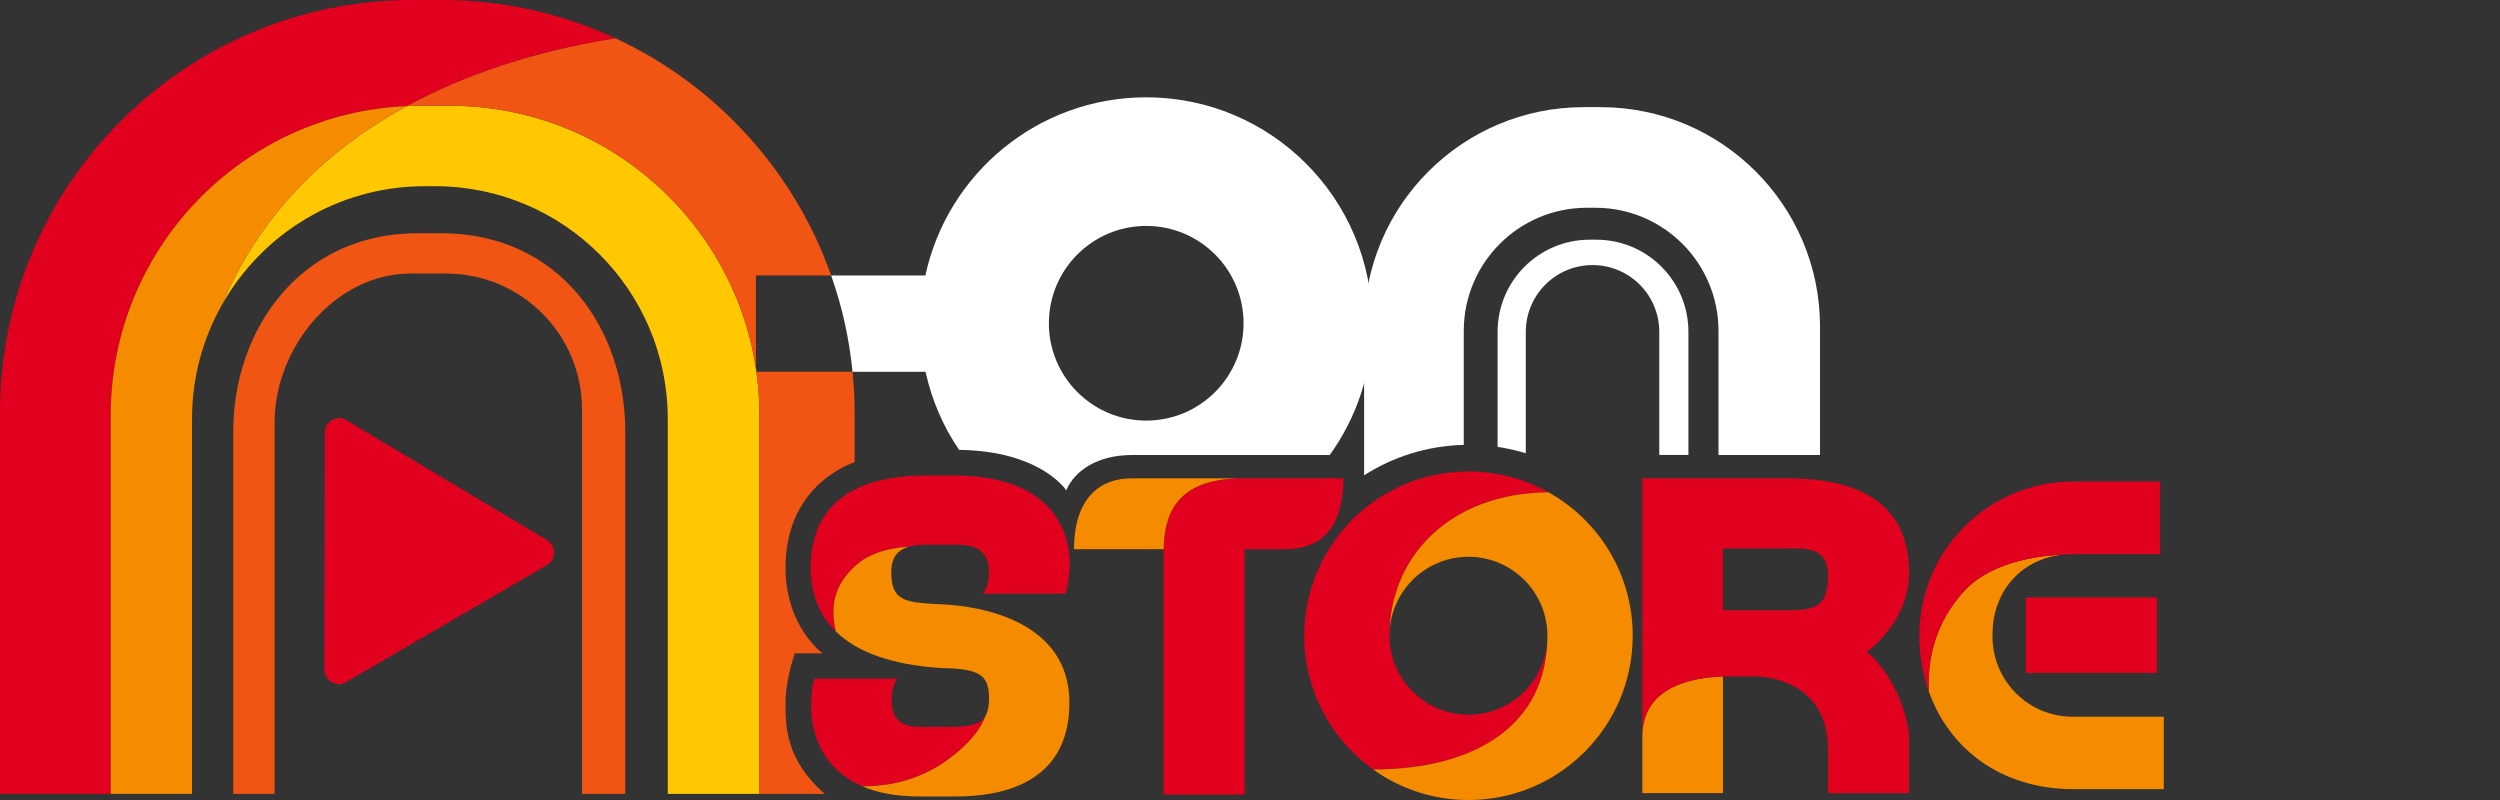 <?xml version="1.0" encoding="utf-8"?>
<!-- Generator: Adobe Illustrator 20.1.0, SVG Export Plug-In . SVG Version: 6.00 Build 0)  -->
<svg version="1.1" id="logos" xmlns="http://www.w3.org/2000/svg" xmlns:xlink="http://www.w3.org/1999/xlink" x="0px" y="0px"
	 viewBox="0 0 125 40" enable-background="new 0 0 125 40" xml:space="preserve">
<rect x="0" y="0" width="125" height="40" fill="#333333" stroke="none"/>
<g>
	<g>
		<g>
			<path fill="#E1001E" d="M20.346,5.304c3.612-1.963,7.458-2.92,10.437-3.386C28.142,0.69,25.2,0,22.095,0h-1.46
				C9.239,0,0,9.239,0,20.635v19.058h5.536V20.77C5.536,12.445,12.107,5.657,20.346,5.304z"/>
			<path fill="#FFC800" d="M22.489,5.287h-1.47c-0.226,0-0.45,0.007-0.673,0.017c-3.746,2.036-7.237,5.156-9.247,9.931
				c1.996-3.536,5.786-5.925,10.136-5.925h0.519c6.425,0,11.634,5.209,11.634,11.634v18.748h4.584V20.77
				C37.972,12.219,31.04,5.287,22.489,5.287z"/>
			<path fill="#F58C00" d="M11.099,15.236c2.009-4.775,5.501-7.895,9.247-9.931c-8.239,0.353-14.81,7.141-14.81,15.466v18.922h4.065
				V20.944C9.601,18.869,10.147,16.922,11.099,15.236z"/>
			<path fill="#E1001E" d="M27.346,28.245l-10.044,5.852c-0.476,0.277-1.073-0.066-1.072-0.617l0.015-11.849
				c0.001-0.553,0.604-0.895,1.079-0.611l10.03,5.997C27.819,27.295,27.815,27.972,27.346,28.245z"/>
			<path fill="#F05514" d="M22.041,11.661h-1.156c-5.873,0-9.222,4.82-9.222,9.913v18.119h2.068V21.111
				c0-3.751,3.041-7.433,6.792-7.433h1.786c3.751,0,6.792,3.041,6.792,6.792v19.224h2.162V21.574
				C31.263,16.481,28.02,11.661,22.041,11.661z"/>
			<path fill="#E1001E" d="M27.353,27.017l-10.03-5.997c-0.475-0.284-1.078,0.058-1.079,0.611L16.23,33.48
				c-0.001,0.551,0.596,0.894,1.072,0.617l10.044-5.852C27.815,27.972,27.819,27.295,27.353,27.017z"/>
		</g>
		<g>
			<path fill="none" d="M86.149,33.827c0.079-0.002,0.158-0.004,0.235-0.004c-0.087,0-0.168,0-0.235,0V33.827z"/>
			<path fill="none" d="M89.515,27.424c-0.67,0-3.366,0-3.366,0v3.084c0.628,0,2.32,0,3.366,0c1.304,0,1.886-0.264,1.886-1.727
				S90.185,27.424,89.515,27.424z"/>
			<path fill="#E1001E" d="M49.285,35.77c-0.233,0.421-0.738,0.573-1.689,0.573c0,0-1.163,0-1.316,0
				c-0.717,0-1.692,0.047-1.692-1.34c0-0.905,0.306-1.069,0.306-1.069h-4.171c0,0-0.164,0.282-0.164,1.457
				c0,0.888,0.311,2.965,2.564,3.925c0.924-0.001,2.331-0.125,3.846-1.044C48.58,37.221,49.11,36.278,49.285,35.77z"/>
			<path fill="#E1001E" d="M53.295,29.68c0,0,0.194-0.828,0.194-1.533c0-1.199-0.564-4.371-5.799-4.371h-1.428
				c-2.802,0-5.728,0.917-5.728,4.618c0,1.27,0.405,2.349,1.257,3.18c-0.354-1.537,0.112-2.541,1.081-3.374
				c0.812-0.698,2.022-0.838,2.574-0.864c0.236-0.065,0.517-0.099,0.857-0.099c0,0,1.304,0,1.41,0c0.658,0,1.739,0.012,1.739,1.387
				c0,0.729-0.317,1.058-0.317,1.058H53.295z"/>
			<path fill="#F58C00" d="M41.791,31.574c1.04,1.015,2.749,1.661,5.229,1.826c1.904,0.035,2.432,0.3,2.432,1.51
				c0,0.367-0.05,0.648-0.167,0.861c-0.175,0.508-0.705,1.451-2.318,2.503c-1.516,0.919-2.922,1.042-3.846,1.044
				c0.727,0.31,1.655,0.505,2.841,0.505h1.845c2.197,0,5.664-0.599,5.664-4.688s-4.442-4.818-6.263-4.912
				c-1.821-0.094-2.644-0.082-2.644-1.586c0-0.735,0.279-1.132,0.882-1.299c-0.552,0.027-1.762,0.167-2.574,0.864
				C41.903,29.032,41.437,30.037,41.791,31.574z"/>
			<path fill="#E1001E" d="M62.108,23.917c-3.442,0-3.893,1.983-3.928,3.543c-0.002,0.077-0.003,0.154-0.003,0.229
				c0,1.586,0,12.038,0,12.038h4.054V27.459c0.928,0,1.664,0,2.009,0c1.516,0,2.926-0.723,2.926-3.543
				C67.166,23.917,64.69,23.917,62.108,23.917z"/>
			<path fill="#F58C00" d="M62.108,23.917c-2.372,0-4.835,0-5.552,0c-1.498,0-2.855,0.934-2.855,3.543c0,0,2.122,0,4.48,0
				C58.215,25.9,58.665,23.917,62.108,23.917z"/>
			<g>
				<path fill="#E1001E" d="M77.371,31.787c0,2.18-1.768,3.948-3.948,3.948s-3.948-1.768-3.948-3.948
					c0-3.937,2.995-7.132,7.951-7.172c-1.185-0.663-2.549-1.042-4.003-1.042c-4.536,0-8.213,3.677-8.213,8.213
					c0,2.759,1.361,5.198,3.448,6.687C73.667,38.473,77.371,36.33,77.371,31.787z"/>
				<path fill="#F58C00" d="M77.426,24.615c-4.956,0.04-7.951,3.234-7.951,7.172c0-2.18,1.768-3.948,3.948-3.948
					s3.948,1.768,3.948,3.948c0,4.543-3.704,6.686-8.714,6.687C70.002,39.433,71.646,40,73.423,40c4.536,0,8.213-3.677,8.213-8.213
					C81.637,28.704,79.938,26.02,77.426,24.615z"/>
				<circle fill="none" cx="73.423" cy="31.787" r="3.948"/>
			</g>
			<path fill="#F58C00" d="M82.119,36.801v2.855h4.03v-5.83C84.388,33.872,82.119,34.451,82.119,36.801z"/>
			<path fill="#E1001E" d="M95.455,28.623c0-2.52-1.357-4.706-6.063-4.706c-4.706,0-7.273,0-7.273,0v12.884
				c0-2.35,2.27-2.929,4.03-2.974v-0.004c0.067,0,0.148,0,0.235,0c0.363,0,0.878,0,1.369,0c0.881,0,3.648,0.423,3.648,3.648v2.186
				h4.054c0,0,0-1.34,0-2.644s-0.846-3.384-2.115-4.424C93.34,32.588,95.455,31.143,95.455,28.623z M89.515,30.509
				c-1.047,0-2.739,0-3.366,0v-3.084c0,0,2.697,0,3.366,0s1.886-0.106,1.886,1.357S90.82,30.509,89.515,30.509z"/>
			<g>
				<path fill="#F58C00" d="M103.633,35.837c-2.213,0-4.007-1.794-4.007-4.007v-0.118c0-2.054,1.343-3.745,3.495-3.977
					c-0.897,0.033-3.458,0.262-4.881,1.786c-1.741,1.865-1.841,3.946-1.802,5.046c1.012,2.861,3.605,4.889,7.22,4.889h4.532v-3.619
					H103.633z"/>
				<path fill="#E1001E" d="M98.24,29.522c1.423-1.524,3.984-1.753,4.881-1.786c0.166-0.018,0.336-0.03,0.512-0.03h4.371v-3.631
					h-4.347c-4.247,0-7.69,3.443-7.69,7.691v0c0,0.989,0.163,1.933,0.471,2.802C96.399,33.467,96.499,31.386,98.24,29.522z"/>
			</g>
			<rect x="101.289" y="29.874" fill="#E1001E" width="6.557" height="3.772"/>
		</g>
		<g>
			<path fill="#FFFFFF" d="M80.027,5.358h-0.846c-6.061,0-10.975,4.914-10.975,10.975v7.432c1.445-0.924,3.15-1.475,4.982-1.521
				v-5.699c0-3.401,2.757-6.157,6.157-6.157h0.423c3.4,0,6.157,2.757,6.157,6.157v6.204h5.076v-6.416
				C91.002,10.272,86.088,5.358,80.027,5.358z"/>
			<path fill="#FFFFFF" d="M76.29,16.591c0-1.843,1.494-3.337,3.337-3.337s3.337,1.494,3.337,3.337v6.157h1.457v-6.157
				c0-2.544-2.062-4.606-4.606-4.606h-0.329c-2.544,0-4.606,2.062-4.606,4.606v5.753c0.482,0.072,0.953,0.179,1.41,0.319V16.591z"/>
		</g>
		<g>
			<path fill="#F05514" d="M37.796,13.771h3.761c-1.853-5.249-5.768-9.525-10.774-11.853c-2.979,0.466-6.825,1.423-10.437,3.386
				c0.223-0.01,0.447-0.017,0.673-0.017h1.47c7.755,0,14.178,5.702,15.307,13.142V13.771z"/>
			<path fill="#F05514" d="M37.816,18.589c0.101,0.713,0.156,1.44,0.156,2.181v18.922h3.265c-1.982-1.716-1.96-3.441-1.96-4.53
				c0-1.216,0.464-2.497,0.464-2.497h1.381c0,0-1.845-1.345-1.845-4.277c0-3.737,2.639-4.985,3.453-5.282v-2.472
				c0-0.691-0.037-1.373-0.103-2.046H37.816z"/>
		</g>
		<path fill="#FFFFFF" d="M57.311,4.866c-5.418,0-9.944,3.816-11.041,8.906h-4.712c0.54,1.531,0.904,3.145,1.069,4.818h3.65
			c0.311,1.419,0.887,2.739,1.676,3.903c4.107,0.055,5.36,2.025,5.36,2.025c0.423-1.005,1.592-1.768,3.284-1.768
			c1.408,0,7.788,0,9.891,0c1.333-1.854,2.121-4.127,2.121-6.586C68.609,9.924,63.551,4.866,57.311,4.866z M57.311,21.03
			c-2.688,0-4.867-2.179-4.867-4.867s2.179-4.867,4.867-4.867c2.688,0,4.867,2.179,4.867,4.867S59.999,21.03,57.311,21.03z"/>
	</g>
	<rect x="0" y="0" fill="none" width="125" height="40"/>
</g>
</svg>
